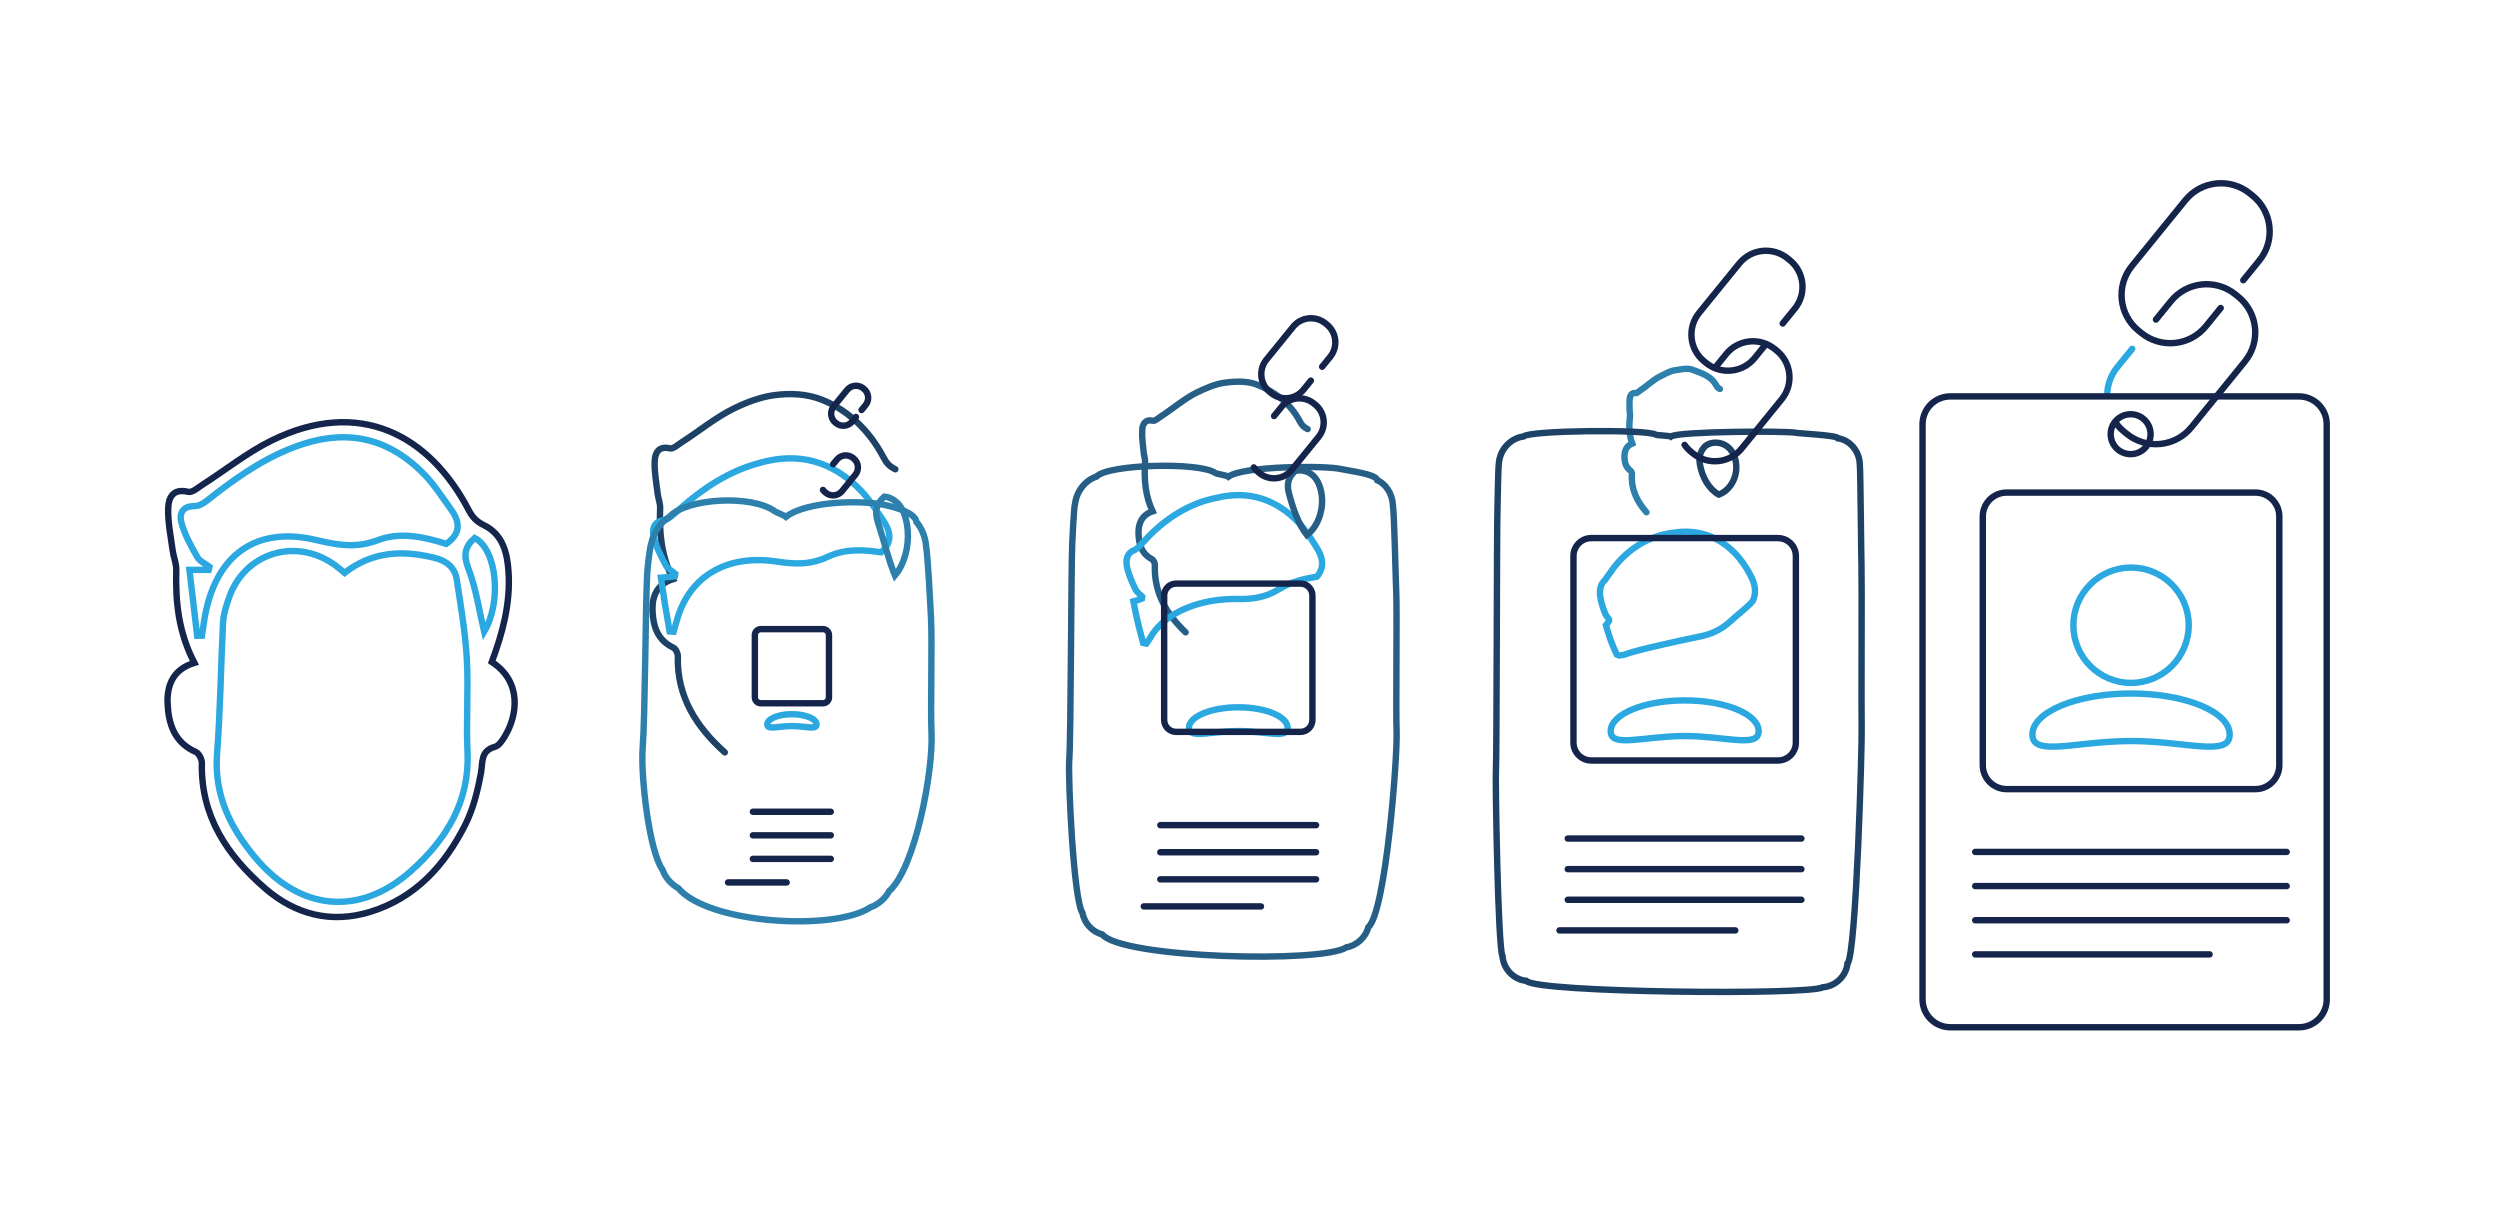 <?xml version="1.0" encoding="utf-8"?>
<!-- Generator: Adobe Illustrator 16.0.0, SVG Export Plug-In . SVG Version: 6.00 Build 0)  -->
<!DOCTYPE svg PUBLIC "-//W3C//DTD SVG 1.1//EN" "http://www.w3.org/Graphics/SVG/1.1/DTD/svg11.dtd">
<svg version="1.1" id="Layer_1" xmlns="http://www.w3.org/2000/svg" xmlns:xlink="http://www.w3.org/1999/xlink" x="0px" y="0px"
	 width="1169.053px" height="566.057px" viewBox="0 0 1169.053 566.057" enable-background="new 0 0 1169.053 566.057"
	 xml:space="preserve">
<g>
	<g>
		
			<path fill-rule="evenodd" clip-rule="evenodd" fill="none" stroke="#2BA8E0" stroke-width="3" stroke-linecap="round" stroke-miterlimit="10" d="
			M985.409,183.395c0.344-4.166,1.904-8.275,4.739-11.764l3.458-4.258l3.459-4.258"/>
		<g>
			<g>
				
					<path fill-rule="evenodd" clip-rule="evenodd" fill="none" stroke="#2BA8E0" stroke-width="3" stroke-linecap="round" stroke-miterlimit="10" d="
					M1023.491,292.367c0-7.447-3.019-14.189-7.899-19.069c-4.881-4.88-11.623-7.899-19.07-7.899
					c-14.894,0-26.969,12.074-26.969,26.968c0,7.447,3.019,14.189,7.899,19.07c4.88,4.88,11.623,7.898,19.07,7.898
					s14.189-3.019,19.07-7.898C1020.472,306.557,1023.491,299.814,1023.491,292.367z"/>
				
					<path fill-rule="evenodd" clip-rule="evenodd" fill="none" stroke="#2BA8E0" stroke-width="3" stroke-linecap="round" stroke-miterlimit="10" d="
					M1042.648,343.504c0,10.607-20.652,3.014-46.126,3.014c-25.475,0-46.127,7.594-46.127-3.014s20.652-19.205,46.127-19.205
					C1021.997,324.299,1042.648,332.896,1042.648,343.504z"/>
				
					<path fill-rule="evenodd" clip-rule="evenodd" fill="none" stroke="#14244B" stroke-width="3" stroke-linecap="round" stroke-miterlimit="10" d="
					M1065.855,357.832c0,6.172-5.002,11.174-11.173,11.174h-116.32c-6.171,0-11.173-5.002-11.173-11.174v-116.32
					c0-6.171,5.002-11.174,11.173-11.174h116.32c6.171,0,11.173,5.003,11.173,11.174V357.832z"/>
			</g>
			
				<line fill-rule="evenodd" clip-rule="evenodd" fill="none" stroke="#14244B" stroke-width="3" stroke-linecap="round" stroke-miterlimit="10" x1="923.651" y1="398.371" x2="1069.302" y2="398.371"/>
			
				<line fill-rule="evenodd" clip-rule="evenodd" fill="none" stroke="#14244B" stroke-width="3" stroke-linecap="round" stroke-miterlimit="10" x1="923.651" y1="414.344" x2="1069.302" y2="414.344"/>
			
				<line fill-rule="evenodd" clip-rule="evenodd" fill="none" stroke="#14244B" stroke-width="3" stroke-linecap="round" stroke-miterlimit="10" x1="923.651" y1="430.316" x2="1069.302" y2="430.316"/>
			
				<line fill-rule="evenodd" clip-rule="evenodd" fill="none" stroke="#14244B" stroke-width="3" stroke-linecap="round" stroke-miterlimit="10" x1="923.651" y1="446.289" x2="1033.245" y2="446.289"/>
		</g>
		
			<path fill-rule="evenodd" clip-rule="evenodd" fill="none" stroke="#14244B" stroke-width="3" stroke-linecap="round" stroke-miterlimit="10" d="
			M1088.021,467.367c0,7.18-5.82,13-13,13h-163c-7.18,0-13-5.82-13-13v-269c0-7.18,5.82-13,13-13h163c7.18,0,13,5.82,13,13V467.367z
			"/>
		
			<path fill-rule="evenodd" clip-rule="evenodd" fill="none" stroke="#14244B" stroke-width="3" stroke-linecap="round" stroke-miterlimit="10" d="
			M1005.667,203.035c0-2.578-1.044-4.911-2.734-6.6c-1.689-1.689-4.022-2.733-6.6-2.733s-4.911,1.044-6.6,2.733
			c-1.689,1.689-2.734,4.022-2.734,6.6s1.044,4.911,2.734,6.6c1.689,1.689,4.022,2.733,6.6,2.733s4.911-1.044,6.6-2.733
			C1004.623,207.945,1005.667,205.612,1005.667,203.035z"/>
		<g>
			
				<path fill-rule="evenodd" clip-rule="evenodd" fill="none" stroke="#14244B" stroke-width="3" stroke-linecap="round" stroke-miterlimit="10" d="
				M1008.181,149.436l6.98-8.59c7.482-9.209,21.014-10.607,30.224-3.125l1.283,1.041c9.208,7.484,10.608,21.016,3.125,30.225
				l-25.014,30.783c-7.482,9.21-21.014,10.609-30.224,3.127l-1.283-1.043c-1.586-1.289-2.941-2.758-4.059-4.353"/>
			
				<path fill-rule="evenodd" clip-rule="evenodd" fill="none" stroke="#14244B" stroke-width="3" stroke-linecap="round" stroke-miterlimit="10" d="
				M1038.448,144.034l-6.921,8.518c-7.482,9.208-21.014,10.607-30.224,3.125l-1.283-1.043c-9.208-7.483-10.608-21.014-3.125-30.224
				l25.014-30.783c7.482-9.21,21.014-10.609,30.224-3.126l1.283,1.043c9.209,7.482,10.608,21.014,3.125,30.223l-7.53,9.268"/>
		</g>
	</g>
	<g>
		<g>
			
				<path fill-rule="evenodd" clip-rule="evenodd" fill="none" stroke="#2D7FAC" stroke-width="3" stroke-linecap="round" stroke-miterlimit="10" d="
				M769.916,239.543c-4.329-4.914-7.231-10.59-6.791-17.842c0.037-0.535-0.273-1.338-0.62-1.578
				c-2.329-1.614-2.924-4.131-2.856-6.935c0.059-2.496,0.967-4.695,3.611-5.796c-1.547-4.191-1.549-8.399-1.041-12.692
				c0.104-0.876-0.152-1.756-0.166-2.643c-0.029-1.916-0.169-3.837,0.092-5.741c0.034-1.218,0.945-2.917,2.76-2.466
				c0.483,0.12,1.43-0.82,1.994-1.182c2.667-1.709,6.336-5.151,9.158-6.541c2.098-1.033,4.885-2.627,6.797-2.914
				c2.76-0.414,6.26-1.258,8.567-0.333c3.904,1.565,8.749,2.835,11.053,7.246c0.432,0.827,0.91,1.331,1.793,1.764"/>
		</g>
		<g>
			<g>
				
					<path fill-rule="evenodd" clip-rule="evenodd" fill="none" stroke="#2BA8E0" stroke-width="3" stroke-linecap="round" stroke-miterlimit="10" d="
					M782.703,249.101c-11.535,1.259-21.504,7.727-28.137,16.455c-1.456,1.921-2.88,4.167-4.061,5.715
					c-2.035,1.681-2.56,4.525-2.262,7.244c0.313,2.865,1.293,5.595,2.299,8.246c0.408,1.076,1.213,1.93,1.875,2.871
					c0.006,0.232,0.013,0.465,0.021,0.697c-0.408,0.689-0.779,1.362-1.476,2.017c1.322,4.89,3.03,9.452,5.048,13.704
					c0.355,0.165,0.712,0.327,1.073,0.486c0.681-0.062,1.387-0.158,2.14-0.292c3.976-1.487,9.692-2.835,16.503-4.423
					c6.242-1.455,12.894-2.936,19.436-4.236c2.393-0.476,4.584-1.198,6.658-2.147c2.508-1.139,4.843-2.649,7.107-4.694
					c4.423-3.993,8.251-6.812,10.734-9.738c1.901-4.132,0.94-8.194-1.129-12.035c-1.965-3.707-4.3-7.26-7.22-10.238
					C803.677,250.88,793.856,247.3,782.703,249.101z"/>
				
					<path fill-rule="evenodd" clip-rule="evenodd" fill="none" stroke="#2BA8E0" stroke-width="3" stroke-linecap="round" stroke-miterlimit="10" d="
					M822.381,341.928c0,7.955-15.488,2.26-34.595,2.26s-34.595,5.695-34.595-2.26c0-7.956,15.488-14.404,34.595-14.404
					S822.381,333.972,822.381,341.928z"/>
				
					<path fill-rule="evenodd" clip-rule="evenodd" fill="none" stroke="#14244B" stroke-width="3" stroke-linecap="round" stroke-miterlimit="10" d="
					M839.786,347.243c0,4.629-3.752,8.38-8.38,8.38h-87.24c-4.628,0-8.38-3.751-8.38-8.38v-87.24c0-4.628,3.752-8.38,8.38-8.38
					h87.24c4.628,0,8.38,3.752,8.38,8.38V347.243z"/>
			</g>
			
				<line fill-rule="evenodd" clip-rule="evenodd" fill="none" stroke="#14244B" stroke-width="3" stroke-linecap="round" stroke-miterlimit="10" x1="733.124" y1="392.113" x2="842.362" y2="392.113"/>
			
				<line fill-rule="evenodd" clip-rule="evenodd" fill="none" stroke="#14244B" stroke-width="3" stroke-linecap="round" stroke-miterlimit="10" x1="733.124" y1="406.434" x2="842.362" y2="406.434"/>
			
				<line fill-rule="evenodd" clip-rule="evenodd" fill="none" stroke="#14244B" stroke-width="3" stroke-linecap="round" stroke-miterlimit="10" x1="733.124" y1="420.754" x2="842.362" y2="420.754"/>
			
				<line fill-rule="evenodd" clip-rule="evenodd" fill="none" stroke="#14244B" stroke-width="3" stroke-linecap="round" stroke-miterlimit="10" x1="729.253" y1="435.075" x2="811.448" y2="435.075"/>
		</g>
		
			<path fill-rule="evenodd" clip-rule="evenodd" fill="none" stroke="#1E4166" stroke-width="3" stroke-linecap="round" stroke-miterlimit="10" d="
			M700.879,216.897c0.4-6.574,5.374-11.958,11.515-12.785c2.652-2.903,58.284-3.458,61.874-0.843
			c0.339,0.248,6.643,0.532,7.063,0.877c3.248-2.52,54.677-2.682,58.403-1.77c1.468,0.359,19.589,1.136,19.809,2.577
			c5.513,0.841,10.011,6.048,10.14,12.274c0.342,2.238,0.657,45.191,0.783,47.442c0.202,3.591-0.094,72.06,0.079,75.653
			c0.282,5.884-2.503,106.521-6.611,110.172c-0.604,5.921-5.583,10.762-11.586,11.178c-5.584,3.749-133.933,2.605-138.622-3.004
			c-5.868-0.577-10.688-5.529-11.108-11.512c-2.139-3.04-3.407-82.653-3.1-86.666c0.392-5.105,0.436-116.106,0.701-121.224
			C700.266,238.337,700.578,217.794,700.879,216.897z"/>
		
			<path fill-rule="evenodd" clip-rule="evenodd" fill="none" stroke="#1E4166" stroke-width="3" stroke-linecap="round" stroke-miterlimit="10" d="
			M797.659,208.367c-2.384,2.27-3.356,4.97-2.789,8.495c0.503,3.127,1.568,6.14,3.111,8.661c1.542,2.521,3.523,4.558,5.739,5.752
			c2.452-0.862,4.557-2.678,6.022-5.03c1.466-2.351,2.292-5.238,2.187-8.242c-0.104-3.004-1.088-5.8-2.796-7.846
			c-1.41-1.69-3.419-2.771-5.595-3.078C801.331,206.767,799.272,207.275,797.659,208.367z"/>
		<g>
			
				<path fill-rule="evenodd" clip-rule="evenodd" fill="none" stroke="#14244B" stroke-width="3" stroke-linecap="round" stroke-miterlimit="10" d="
				M801.981,171.985l5.235-6.442c5.612-6.906,15.761-7.955,22.668-2.344l0.962,0.781c6.906,5.613,7.956,15.762,2.345,22.668
				l-18.761,23.088c-5.611,6.907-15.76,7.957-22.668,2.345l-0.962-0.782c-1.189-0.967-2.205-2.068-3.044-3.265"/>
			
				<path fill-rule="evenodd" clip-rule="evenodd" fill="none" stroke="#14244B" stroke-width="3" stroke-linecap="round" stroke-miterlimit="10" d="
				M825.714,161.013l-5.191,6.388c-5.612,6.906-15.761,7.956-22.667,2.344l-0.962-0.782c-6.906-5.613-7.956-15.76-2.344-22.668
				l18.76-23.087c5.612-6.907,15.76-7.957,22.667-2.344l0.962,0.782c6.907,5.612,7.957,15.76,2.344,22.667l-5.647,6.951"/>
		</g>
	</g>
	<g>
		<g>
			
				<path fill-rule="evenodd" clip-rule="evenodd" fill="none" stroke="#275E86" stroke-width="3" stroke-linecap="round" stroke-miterlimit="10" d="
				M554.423,295.692c-8.777-8.39-14.845-18.311-14.375-31.413c0.037-0.945-0.635-2.414-1.353-2.787
				c-4.917-2.56-6.222-7.152-6.308-12.215c-0.077-4.511,1.527-8.434,6.583-10.167c-3.512-7.537-3.993-15.13-3.515-22.917
				c0.098-1.589-0.522-3.186-0.67-4.796c-0.308-3.464-0.876-6.945-0.642-10.397c0.066-2.436,1.326-5.14,4.956-4.237
				c0.966,0.241,2.543-1.251,3.67-1.974c5.333-3.419,11.129-8.402,16.772-11.181c4.197-2.067,8.737-3.98,12.562-4.554
				c5.521-0.828,11.257-0.965,15.87,0.884c7.808,3.131,15.302,8.377,19.909,17.198c0.863,1.654,1.821,2.662,3.586,3.528"/>
		</g>
		<g>
			<g>
				
					<path fill-rule="evenodd" clip-rule="evenodd" fill="none" stroke="#2BA8E0" stroke-width="3" stroke-linecap="round" stroke-miterlimit="10" d="
					M568.885,232.802c-12.882,2.519-23.952,9.805-32.63,18.925c-1.897,2-3.941,4.518-5.737,5.54
					c-3.456,1.103-4.116,4.411-3.583,7.394c0.679,3.802,2.37,7.386,4.012,10.874c0.646,1.372,2.062,2.308,3.151,3.433
					c-0.034,0.315-0.067,0.628-0.102,0.942c-1.115,0.46-2.205,0.908-3.992,1.345c1.292,6.781,2.826,13.198,4.565,19.408
					c0.485,0.104,0.972,0.208,1.462,0.31c0.575-0.856,1.156-1.738,1.79-2.643c3.495-6.229,9.432-10.866,17.111-14.023
					c7.118-2.927,15.388-4.393,24.309-4.208c3.14,0.065,6.025-0.129,8.809-0.662c3.377-0.638,6.613-1.818,9.974-3.888
					c6.507-4.007,12.844-5,17.809-5.907c3.801-4.554,2.63-9.14-0.153-13.606c-2.563-4.172-5.253-8.364-8.646-11.873
					C596.643,233.343,583.743,229.202,568.885,232.802z"/>
				
					<path fill-rule="evenodd" clip-rule="evenodd" fill="none" stroke="#2BA8E0" stroke-width="3" stroke-linecap="round" stroke-miterlimit="10" d="
					M602.114,340.352c0,5.304-10.326,1.507-23.063,1.507c-12.738,0-23.063,3.797-23.063-1.507s10.326-9.603,23.063-9.603
					C591.788,330.749,602.114,335.048,602.114,340.352z"/>
				
					<path fill-rule="evenodd" clip-rule="evenodd" fill="none" stroke="#14244B" stroke-width="3" stroke-linecap="round" stroke-miterlimit="10" d="
					M613.717,336.655c0,3.086-2.501,5.586-5.586,5.586h-58.16c-3.086,0-5.587-2.5-5.587-5.586v-58.161
					c0-3.086,2.501-5.587,5.587-5.587h58.16c3.085,0,5.586,2.501,5.586,5.587V336.655z"/>
			</g>
			
				<line fill-rule="evenodd" clip-rule="evenodd" fill="none" stroke="#14244B" stroke-width="3" stroke-linecap="round" stroke-miterlimit="10" x1="542.596" y1="385.856" x2="615.421" y2="385.856"/>
			
				<line fill-rule="evenodd" clip-rule="evenodd" fill="none" stroke="#14244B" stroke-width="3" stroke-linecap="round" stroke-miterlimit="10" x1="542.596" y1="398.524" x2="615.421" y2="398.524"/>
			
				<line fill-rule="evenodd" clip-rule="evenodd" fill="none" stroke="#14244B" stroke-width="3" stroke-linecap="round" stroke-miterlimit="10" x1="542.596" y1="411.193" x2="615.421" y2="411.193"/>
			
				<line fill-rule="evenodd" clip-rule="evenodd" fill="none" stroke="#14244B" stroke-width="3" stroke-linecap="round" stroke-miterlimit="10" x1="534.854" y1="423.862" x2="589.651" y2="423.862"/>
		</g>
		
			<path fill-rule="evenodd" clip-rule="evenodd" fill="none" stroke="#275E86" stroke-width="3" stroke-linecap="round" stroke-miterlimit="10" d="
			M502.737,235.428c0.799-5.969,4.927-10.916,10.029-12.57c5.305-5.806,48.343-6.917,55.522-1.687
			c0.679,0.495,5.298,1.064,6.139,1.755c6.496-5.04,45.455-5.364,52.905-3.54c2.936,0.718,16.291,2.271,16.731,5.154
			c3.846,1.682,7.021,6.275,7.279,11.55c0.685,4.476,1.313,36.102,1.566,40.605c0.403,7.182-0.188,57.651,0.158,64.838
			c0.564,11.768-5.006,84.791-13.222,92.092c-1.208,4.662-5.344,8.524-10.172,9.355c-11.168,7.498-104.866,5.211-114.244-6.007
			c-4.556-1.155-8.375-5.239-9.217-10.024c-4.278-6.08-6.813-63.608-6.199-71.634c0.784-10.212,0.872-91.055,1.401-101.289
			C501.51,252.166,502.135,237.221,502.737,235.428z"/>
		
			<path fill-rule="evenodd" clip-rule="evenodd" fill="none" stroke="#275E86" stroke-width="3" stroke-linecap="round" stroke-miterlimit="10" d="
			M605.584,220.299c-3.079,2.852-4.019,5.919-2.844,10.39c0.967,3.68,2.092,7.369,3.488,10.722c1.396,3.354,3.024,6.382,4.879,8.771
			c2.327-1.725,4.203-4.312,5.445-7.326c1.242-3.014,1.85-6.455,1.641-9.885s-1.155-6.66-2.858-9.092
			c-1.162-1.659-2.818-2.817-4.591-3.424C608.901,219.824,607.121,219.805,605.584,220.299z"/>
		<g>
			
				<path fill-rule="evenodd" clip-rule="evenodd" fill="none" stroke="#14244B" stroke-width="3" stroke-linecap="round" stroke-miterlimit="10" d="
				M595.782,194.536l3.49-4.295c3.741-4.604,10.507-5.304,15.112-1.563l0.641,0.521c4.604,3.742,5.304,10.508,1.563,15.112
				l-12.507,15.392c-3.741,4.604-10.507,5.305-15.112,1.563l-0.641-0.521c-0.793-0.645-1.47-1.379-2.029-2.177"/>
			
				<path fill-rule="evenodd" clip-rule="evenodd" fill="none" stroke="#14244B" stroke-width="3" stroke-linecap="round" stroke-miterlimit="10" d="
				M612.98,177.992l-3.46,4.259c-3.741,4.604-10.507,5.304-15.112,1.563l-0.641-0.521c-4.604-3.741-5.304-10.507-1.563-15.111
				l12.507-15.392c3.741-4.605,10.507-5.305,15.112-1.563l0.641,0.521c4.604,3.741,5.304,10.507,1.563,15.111l-3.765,4.634"/>
		</g>
	</g>
	<g>
		<g>
			
				<path fill-rule="evenodd" clip-rule="evenodd" fill="none" stroke="#1E4166" stroke-width="3" stroke-linecap="round" stroke-miterlimit="10" d="
				M338.93,351.839c-13.225-11.864-22.46-26.029-21.96-44.98c0.037-1.356-0.994-3.487-2.085-3.996
				c-7.497-3.495-9.52-10.174-9.758-17.495c-0.214-6.526,2.086-12.172,9.554-14.537c-5.477-10.883-6.438-21.861-5.988-33.141
				c0.091-2.302-0.896-4.615-1.175-6.95c-0.593-5.011-1.583-10.053-1.375-15.053c0.1-3.654,1.708-7.363,7.152-6.009
				c1.449,0.361,3.656-1.682,5.347-2.766c8-5.129,15.921-11.652,24.386-15.821c6.295-3.1,12.589-5.334,18.325-6.194
				c8.281-1.242,16.255-0.671,23.174,2.103c11.712,4.695,21.855,13.917,28.765,27.149c1.295,2.481,2.731,3.993,5.379,5.292"/>
		</g>
		<g>
			<g>
				
					<path fill-rule="evenodd" clip-rule="evenodd" fill="none" stroke="#2BA8E0" stroke-width="3" stroke-linecap="round" stroke-miterlimit="10" d="
					M355.066,216.504c-14.229,3.778-26.4,11.882-37.124,21.394c-2.339,2.078-5.001,4.869-7.414,5.366
					c-4.877,0.522-5.647,4.288-4.902,7.544c1.082,4.729,3.435,9.185,5.724,13.5c0.879,1.669,2.91,2.686,4.429,3.996
					c-0.075,0.396-0.149,0.792-0.225,1.188c-1.822,0.229-3.632,0.454-6.509,0.672c1.264,8.67,2.622,16.941,4.083,25.109
					c0.615,0.043,1.231,0.089,1.851,0.133c0.469-1.651,0.926-3.318,1.439-4.993c3.015-10.971,9.16-18.918,17.72-23.624
					c7.983-4.419,17.897-5.893,29.182-4.179c3.893,0.591,7.467,0.941,10.959,0.823c4.247-0.137,8.378-0.994,12.84-3.081
					c8.586-4.037,17.438-3.189,24.885-2.075c5.702-4.975,4.319-10.086,0.822-15.177c-3.162-4.639-6.206-9.468-10.071-13.507
					C389.608,215.806,373.63,211.104,355.066,216.504z"/>
				
					<path fill-rule="evenodd" clip-rule="evenodd" fill="none" stroke="#2BA8E0" stroke-width="3" stroke-linecap="round" stroke-miterlimit="10" d="
					M381.846,338.773c0,2.652-5.163,0.754-11.532,0.754s-11.532,1.898-11.532-0.754c0-2.651,5.163-4.801,11.532-4.801
					S381.846,336.122,381.846,338.773z"/>
				
					<path fill-rule="evenodd" clip-rule="evenodd" fill="none" stroke="#14244B" stroke-width="3" stroke-linecap="round" stroke-miterlimit="10" d="
					M387.648,326.064c0,1.543-1.25,2.793-2.793,2.793h-29.08c-1.542,0-2.793-1.25-2.793-2.793v-29.08
					c0-1.543,1.25-2.793,2.793-2.793h29.08c1.543,0,2.793,1.25,2.793,2.793V326.064z"/>
			</g>
			
				<line fill-rule="evenodd" clip-rule="evenodd" fill="none" stroke="#14244B" stroke-width="3" stroke-linecap="round" stroke-miterlimit="10" x1="352.068" y1="379.598" x2="388.481" y2="379.598"/>
			
				<line fill-rule="evenodd" clip-rule="evenodd" fill="none" stroke="#14244B" stroke-width="3" stroke-linecap="round" stroke-miterlimit="10" x1="352.068" y1="390.614" x2="388.481" y2="390.614"/>
			
				<line fill-rule="evenodd" clip-rule="evenodd" fill="none" stroke="#14244B" stroke-width="3" stroke-linecap="round" stroke-miterlimit="10" x1="352.068" y1="401.631" x2="388.481" y2="401.631"/>
			
				<line fill-rule="evenodd" clip-rule="evenodd" fill="none" stroke="#14244B" stroke-width="3" stroke-linecap="round" stroke-miterlimit="10" x1="340.455" y1="412.646" x2="367.854" y2="412.646"/>
		</g>
		
			<path fill-rule="evenodd" clip-rule="evenodd" fill="none" stroke="#2D7FAC" stroke-width="3" stroke-linecap="round" stroke-miterlimit="10" d="
			M304.595,253.958c1.198-5.364,4.479-9.873,8.542-12.355c7.957-8.708,38.403-10.375,49.172-2.529
			c1.018,0.743,3.954,1.596,5.214,2.632c9.745-7.559,36.232-8.046,47.408-5.309c4.405,1.077,12.993,3.407,13.655,7.73
			c2.179,2.523,4.032,6.503,4.418,10.824c1.026,6.714,1.97,27.014,2.35,33.769c0.604,10.772-0.282,43.241,0.237,54.022
			c0.848,17.652-7.509,63.062-19.833,74.011c-1.812,3.405-5.105,6.288-8.758,7.535c-16.752,11.246-75.8,7.816-89.867-9.011
			c-3.244-1.734-6.063-4.948-7.325-8.538c-6.417-9.12-10.221-44.563-9.298-56.601c1.175-15.318,1.308-66.002,2.102-81.353
			C302.755,265.993,303.69,256.647,304.595,253.958z"/>
		
			<path fill-rule="evenodd" clip-rule="evenodd" fill="none" stroke="#2D7FAC" stroke-width="3" stroke-linecap="round" stroke-miterlimit="10" d="
			M413.508,232.23c-3.773,3.433-4.703,6.877-2.898,12.285c1.415,4.239,2.616,8.598,3.865,12.783c1.25,4.186,2.524,8.206,4.018,11.79
			c2.203-2.586,3.85-5.945,4.868-9.622c1.018-3.677,1.408-7.671,1.095-11.528c-0.313-3.857-1.262-7.493-2.921-10.338
			c-0.939-1.61-2.216-2.875-3.587-3.77C416.473,232.869,414.97,232.335,413.508,232.23z"/>
		<g>
			
				<path fill-rule="evenodd" clip-rule="evenodd" fill="none" stroke="#14244B" stroke-width="3" stroke-linecap="round" stroke-miterlimit="10" d="
				M389.583,217.085l1.745-2.147c1.871-2.302,5.253-2.652,7.556-0.781l0.321,0.26c2.302,1.871,2.652,5.254,0.781,7.556l-6.253,7.696
				c-1.871,2.303-5.253,2.652-7.556,0.782l-0.321-0.261c-0.396-0.322-0.735-0.689-1.015-1.088"/>
			
				<path fill-rule="evenodd" clip-rule="evenodd" fill="none" stroke="#14244B" stroke-width="3" stroke-linecap="round" stroke-miterlimit="10" d="
				M400.247,194.971l-1.73,2.129c-1.871,2.302-5.253,2.652-7.556,0.781l-0.32-0.261c-2.302-1.871-2.652-5.253-0.782-7.556
				l6.253-7.696c1.871-2.303,5.254-2.652,7.556-0.782l0.321,0.261c2.302,1.871,2.652,5.253,0.781,7.556l-1.883,2.317"/>
		</g>
	</g>
	<g>
		<g>
			
				<path fill-rule="evenodd" clip-rule="evenodd" fill="none" stroke="#14244B" stroke-width="3" stroke-linecap="round" stroke-miterlimit="10" d="
				M90.895,309.964c-7.442-14.229-8.882-28.593-8.462-43.366c0.085-3.015-1.268-6.043-1.679-9.103
				c-0.878-6.559-2.29-13.161-2.109-19.709c0.134-4.873,2.09-9.586,9.349-7.781c1.933,0.481,4.77-2.112,7.024-3.558
				c10.666-6.838,20.713-14.902,31.999-20.46c20.51-10.101,38.95-10.775,54.566-4.514s28.408,19.458,37.621,37.102
				c1.727,3.308,3.642,5.324,7.172,7.057c8.8,4.322,10.866,12.979,11.434,21.911c0.933,14.641-2.783,28.495-7.829,42
				c14.431,9.426,11.853,25.202,6.16,34.667c-1.172,1.947-2.774,4.484-4.662,5.009c-6.949,1.928-5.625,7.202-6.576,12.325
				c-1.517,8.165-3.562,16.565-7.249,23.934c-9.574,19.113-23.396,34.415-44.558,40.928c-18.234,5.612-35.007,1.276-49.157-11.002
				c-17.673-15.34-30.074-33.749-29.545-58.55c0.038-1.769-1.352-4.563-2.816-5.205c-10.073-4.436-12.816-13.196-13.208-22.775
				C78.021,320.329,81.015,312.96,90.895,309.964z"/>
		</g>
		
			<path fill-rule="evenodd" clip-rule="evenodd" fill="none" stroke="#2BA8E0" stroke-width="3" stroke-linecap="round" stroke-miterlimit="10" d="
			M92.191,297.299c0.746-0.017,1.491-0.029,2.239-0.042c0.363-2.447,0.694-4.899,1.091-7.344
			c4.911-30.474,24.226-44.106,52.382-37.376c10.312,2.467,18.695,3.881,28.816,0.035c10.673-4.055,22.031-1.378,31.961,1.756
			c7.602-5.396,6.009-11.033,1.798-16.747c-3.761-5.106-7.161-10.572-11.498-15.141c-15.902-16.758-34.958-22.022-57.229-14.821
			c-15.576,5.037-28.848,13.96-41.617,23.863c-2.78,2.157-6.062,5.219-9.091,5.192c-6.298-0.057-7.171,4.161-6.223,7.694
			c1.509,5.648,4.512,10.978,7.437,16.128c1.116,1.965,3.758,3.064,5.705,4.558c-0.115,0.479-0.23,0.955-0.348,1.433
			c-2.529,0-5.058,0-9.024,0C89.825,277.047,91.009,287.174,92.191,297.299z"/>
		
			<path fill-rule="evenodd" clip-rule="evenodd" fill="none" stroke="#2BA8E0" stroke-width="3" stroke-linecap="round" stroke-miterlimit="10" d="
			M161.123,267.898c-1.681-1.382-2.933-2.519-4.29-3.509c-18.45-13.442-42.67-5.943-49.876,15.512
			c-1.205,3.586-2.453,7.333-2.645,11.057c-1.059,20.469-1.236,40.994-2.803,61.418c-1.471,19.209,6.08,34.561,17.832,48.618
			c20.835,24.925,48.632,27.805,72.833,6.302c16.432-14.6,27.574-32.395,26.444-55.93c-0.692-14.377,0.49-28.846-0.316-43.209
			c-0.696-12.396-2.818-24.729-4.691-37.031c-0.882-5.764-4.705-8.871-10.577-10.307
			C188.132,257.17,174.116,257.819,161.123,267.898z"/>
		
			<path fill-rule="evenodd" clip-rule="evenodd" fill="none" stroke="#2BA8E0" stroke-width="3" stroke-linecap="round" stroke-miterlimit="10" d="
			M221.937,251.576c-4.467,4.015-5.399,7.843-2.953,14.18c1.855,4.803,3.14,9.827,4.242,14.845
			c1.104,5.019,2.025,10.03,3.158,14.809c2.078-3.448,3.496-7.579,4.291-11.918c0.795-4.339,0.966-8.887,0.548-13.171
			s-1.423-8.303-2.983-11.584S224.568,252.909,221.937,251.576z"/>
	</g>
</g>
</svg>
